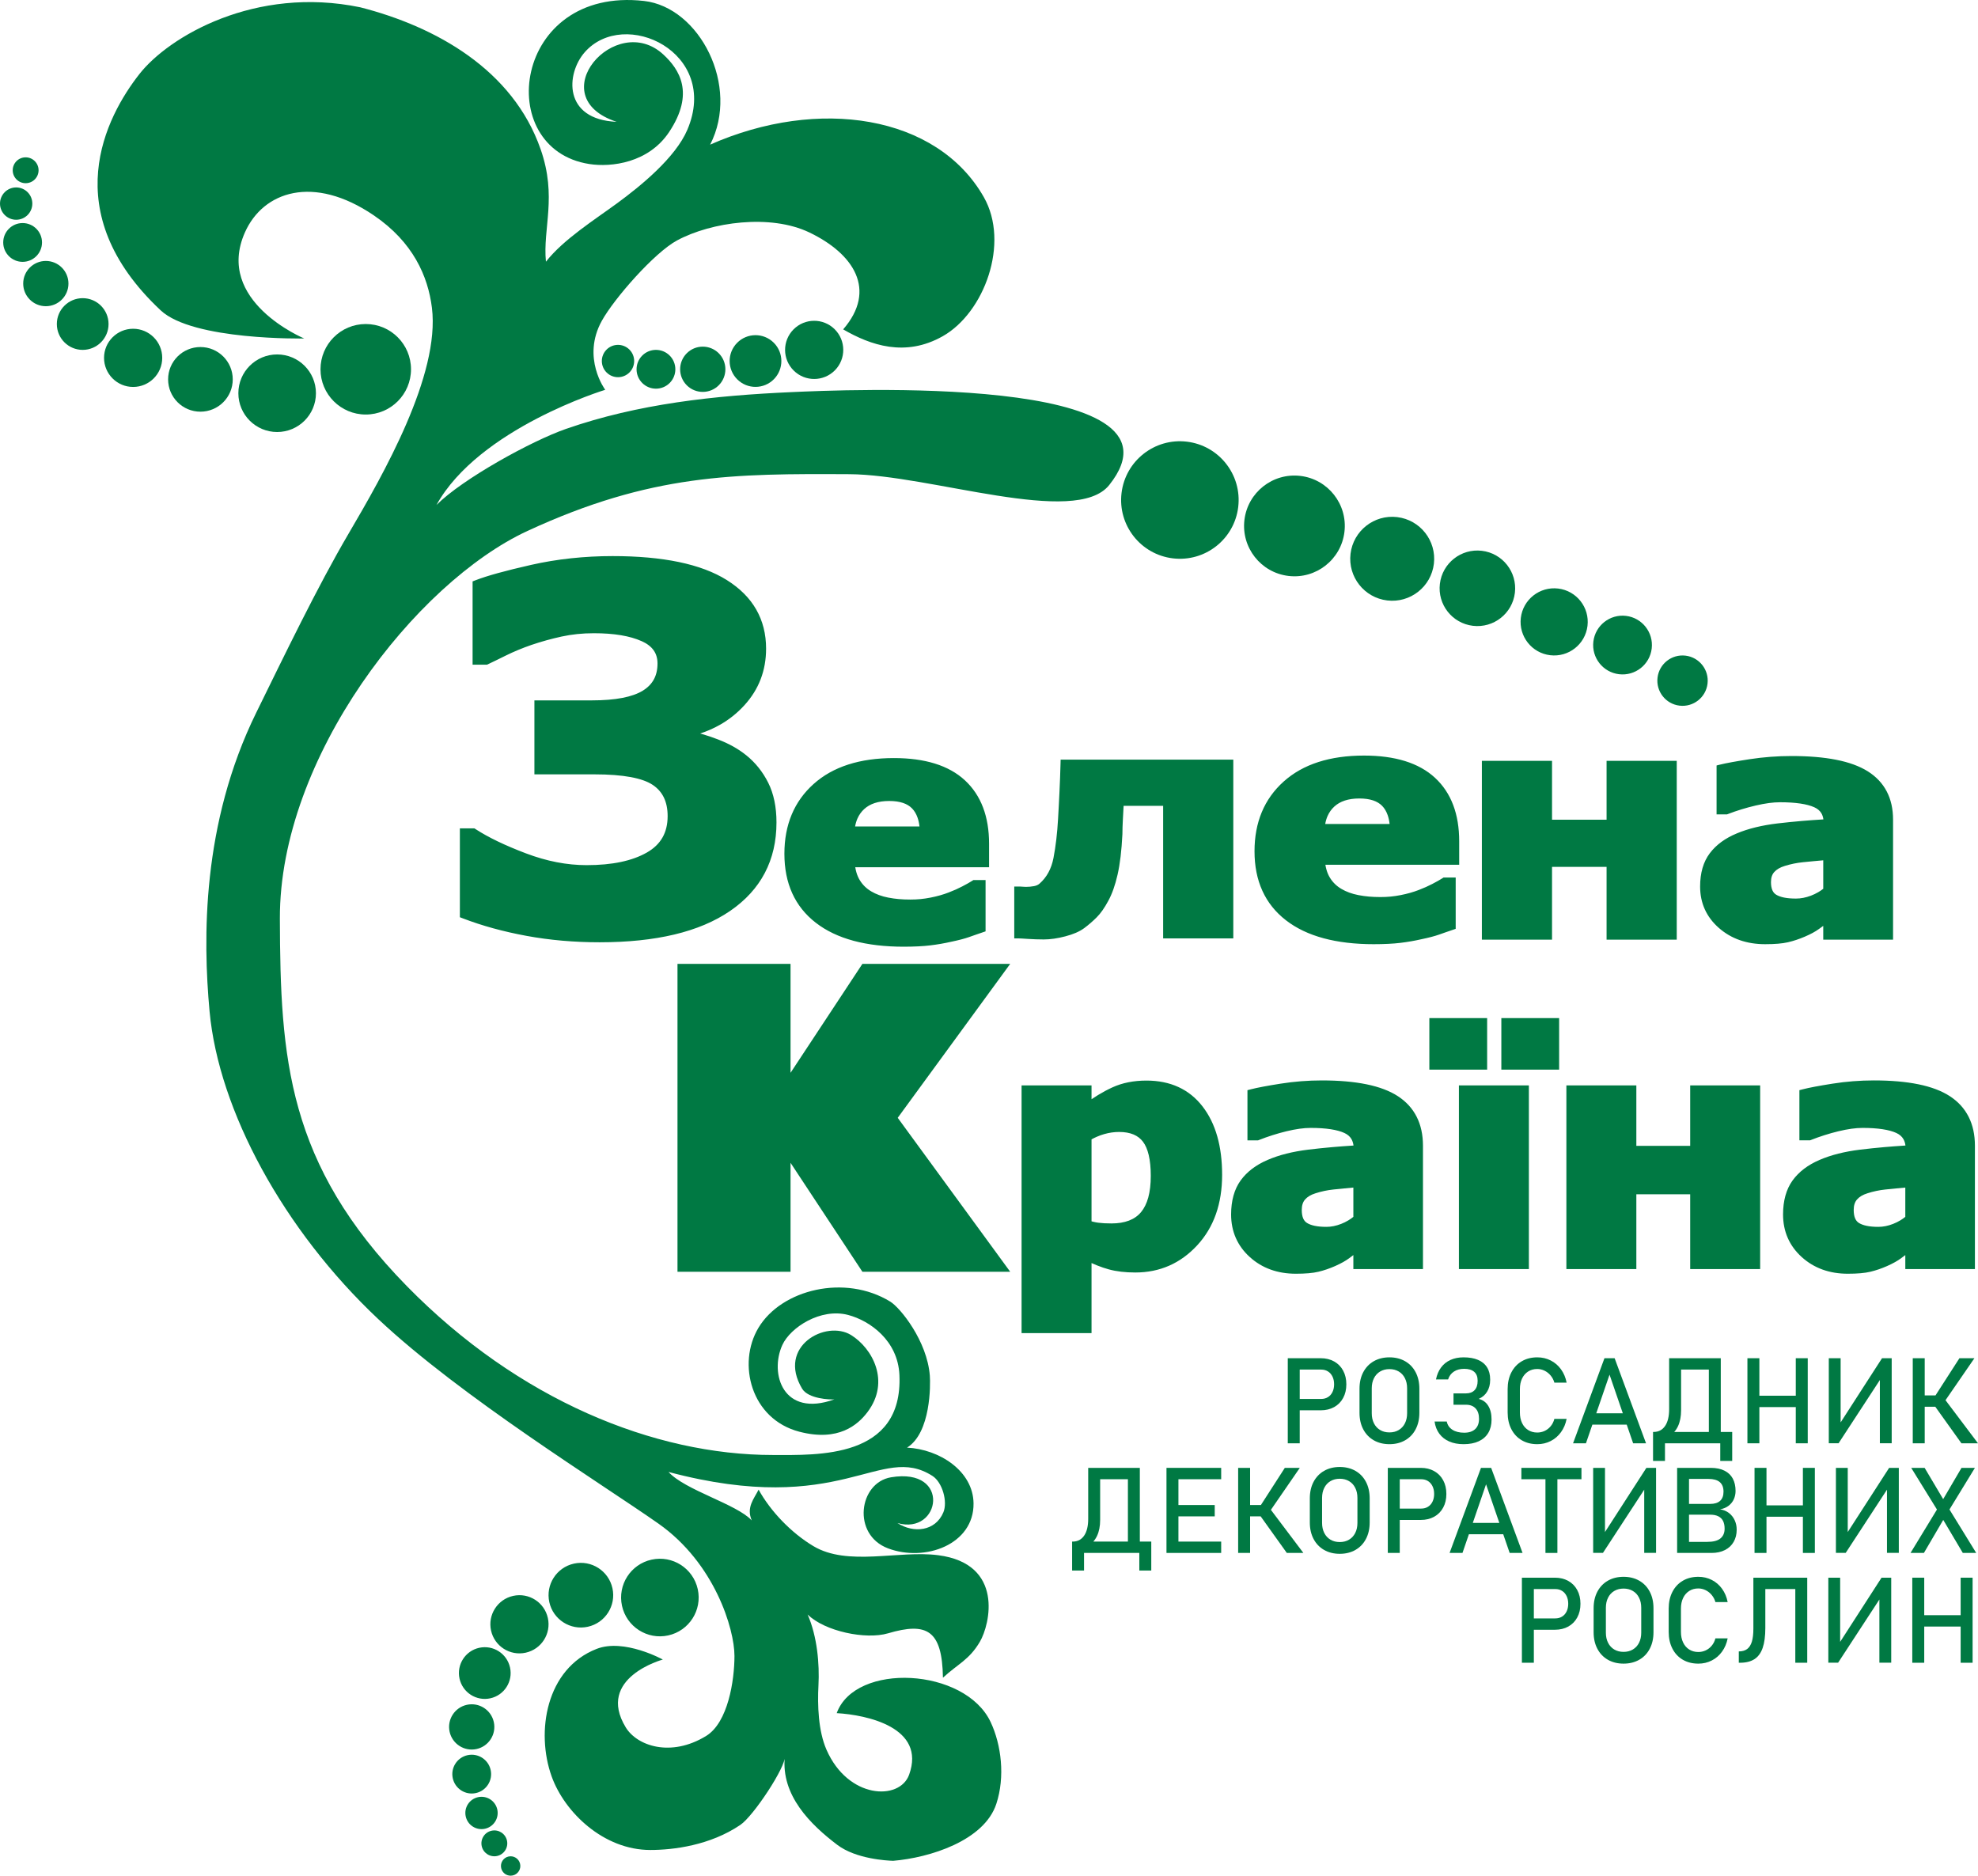 <?xml version="1.0" encoding="UTF-8"?> <!-- Creator: CorelDRAW 2020 (64-Bit) --> <svg xmlns="http://www.w3.org/2000/svg" xmlns:xlink="http://www.w3.org/1999/xlink" xmlns:xodm="http://www.corel.com/coreldraw/odm/2003" xml:space="preserve" width="152.988mm" height="145.069mm" style="shape-rendering:geometricPrecision; text-rendering:geometricPrecision; image-rendering:optimizeQuality; fill-rule:evenodd; clip-rule:evenodd" viewBox="0 0 14678.2 13918.47"> <defs> <style type="text/css"> <![CDATA[ .fil0 {fill:#007943;fill-rule:nonzero} ]]> </style> </defs> <g id="Слой_x0020_1">  <path class="fil0" d="M3049.93 2740.22c0,185.48 -150.33,335.79 -335.78,335.79 -185.48,0 -335.81,-150.31 -335.81,-335.79 0,-185.45 150.33,-335.79 335.81,-335.79 185.45,0 335.78,150.34 335.78,335.79z"></path> <path class="fil0" d="M2344.49 2917.92c0,158.98 -128.86,287.83 -287.85,287.83 -158.96,0 -287.81,-128.85 -287.81,-287.83 0,-158.95 128.85,-287.83 287.81,-287.83 158.99,0 287.85,128.88 287.85,287.83z"></path> <path class="fil0" d="M1727.17 2815.02c0,132.52 -107.4,239.88 -239.85,239.88 -132.5,0 -239.88,-107.36 -239.88,-239.88 0,-132.44 107.38,-239.83 239.88,-239.83 132.45,0 239.85,107.39 239.85,239.83z"></path> <path class="fil0" d="M1203.8 2655.4c0,119.25 -96.65,215.91 -215.88,215.91 -119.21,0 -215.86,-96.66 -215.86,-215.91 0,-119.2 96.65,-215.83 215.86,-215.83 119.23,0 215.88,96.63 215.88,215.83z"></path> <path class="fil0" d="M805.49 2404.43c0,105.97 -85.91,191.88 -191.9,191.88 -105.96,0 -191.88,-85.91 -191.88,-191.88 0,-105.97 85.92,-191.88 191.88,-191.88 105.99,0 191.9,85.91 191.9,191.88z"></path> <path class="fil0" d="M507.93 2104.3c0,92.74 -75.16,167.92 -167.9,167.92 -92.72,0 -167.89,-75.18 -167.89,-167.92 0,-92.74 75.17,-167.91 167.89,-167.91 92.74,0 167.9,75.17 167.9,167.91z"></path> <path class="fil0" d="M311.71 1799.15c0,79.47 -64.42,143.92 -143.93,143.92 -79.47,0 -143.9,-64.45 -143.9,-143.92 0,-79.51 64.43,-143.92 143.9,-143.92 79.52,0 143.93,64.41 143.93,143.92z"></path> <path class="fil0" d="M286.23 1263.45c0,53 -42.95,95.95 -95.96,95.95 -52.97,0 -95.93,-42.95 -95.93,-95.95 0,-53.01 42.96,-95.96 95.93,-95.96 53.01,0 95.96,42.95 95.96,95.96z"></path> <path class="fil0" d="M239.85 1510.77c0,66.27 -53.69,119.96 -119.93,119.96 -66.24,0 -119.92,-53.69 -119.92,-119.96 0,-66.2 53.68,-119.92 119.92,-119.92 66.24,0 119.93,53.72 119.93,119.92z"></path> <path class="fil0" d="M6193.42 2442.67c84.89,83.78 85.76,220.45 2,305.3 -83.74,84.82 -220.41,85.74 -305.3,1.97 -84.81,-83.74 -85.7,-220.45 -1.96,-305.26 83.77,-84.86 220.44,-85.77 305.26,-2.01z"></path> <path class="fil0" d="M5741.19 2542.45c75.45,74.43 76.23,195.95 1.77,271.35 -74.43,75.41 -195.95,76.23 -271.36,1.77 -75.4,-74.46 -76.22,-195.94 -1.76,-271.35 74.46,-75.45 195.94,-76.23 271.35,-1.77z"></path> <path class="fil0" d="M5332.97 2620.74c65.96,65.16 66.67,171.43 1.52,237.43 -65.12,66.01 -171.43,66.68 -237.46,1.56 -65.97,-65.16 -66.65,-171.47 -1.53,-237.44 65.16,-66.03 171.43,-66.71 237.47,-1.55z"></path> <path class="fil0" d="M4968.74 2637.8c56.6,55.85 57.17,146.97 1.32,203.55 -55.85,56.56 -146.93,57.13 -203.53,1.29 -56.56,-55.85 -57.16,-146.93 -1.31,-203.49 55.85,-56.59 146.93,-57.2 203.52,-1.35z"></path> <path class="fil0" d="M4670.25 2593.63c47.15,46.54 47.66,122.49 1.11,169.65 -46.53,47.11 -122.45,47.62 -169.6,1.07 -47.16,-46.53 -47.63,-122.45 -1.12,-169.57 46.57,-47.15 122.46,-47.66 169.61,-1.15z"></path> <path class="fil0" d="M5177.95 11792.79c-34.04,-155.25 -187.54,-253.51 -342.83,-219.42 -155.26,34.04 -253.51,187.57 -219.43,342.83 34.05,155.22 187.54,253.51 342.84,219.44 155.26,-34.09 253.51,-187.59 219.42,-342.85z"></path> <path class="fil0" d="M4544.81 11785.7c-28.4,-129.4 -156.34,-211.31 -285.7,-182.9 -129.4,28.39 -211.27,156.34 -182.88,285.74 28.4,129.31 156.31,211.22 285.7,182.83 129.36,-28.39 211.28,-156.29 182.88,-285.67z"></path> <path class="fil0" d="M4065.55 12006.69c-25.56,-116.43 -140.67,-190.11 -257.1,-164.55 -116.48,25.56 -190.15,140.66 -164.6,257.13 25.55,116.43 140.66,190.15 257.1,164.56 116.47,-25.55 190.15,-140.63 164.6,-257.14z"></path> <path class="fil0" d="M3784.79 12373.77c-22.71,-103.51 -125.03,-169 -228.57,-146.29 -103.5,22.71 -169,125.03 -146.26,228.53 22.68,103.51 125.03,169.03 228.54,146.32 103.53,-22.7 169,-125.06 146.29,-228.56z"></path> <path class="fil0" d="M3664.45 12778.57c-19.86,-90.61 -109.39,-147.87 -199.99,-128.01 -90.55,19.87 -147.91,109.4 -128.03,199.99 19.89,90.63 109.44,147.89 200.01,128.02 90.58,-19.9 147.92,-109.4 128.01,-200z"></path> <path class="fil0" d="M3641.01 13133.96c-17.03,-77.61 -93.76,-126.75 -171.4,-109.7 -77.65,17.03 -126.75,93.76 -109.72,171.4 17.05,77.68 93.78,126.75 171.42,109.74 77.61,-17.03 126.76,-93.76 109.7,-171.44z"></path> <path class="fil0" d="M3762.11 13658.05c-11.37,-51.78 -62.52,-84.56 -114.3,-73.21 -51.75,11.37 -84.49,62.55 -73.11,114.34 11.34,51.75 62.48,84.47 114.23,73.1 51.82,-11.33 84.52,-62.51 73.18,-114.23z"></path> <path class="fil0" d="M3690.25 13427.32c-14.19,-64.69 -78.13,-105.61 -142.8,-91.42 -64.71,14.21 -105.63,78.12 -91.45,142.87 14.21,64.68 78.15,105.6 142.83,91.42 64.71,-14.23 105.63,-78.16 91.42,-142.87z"></path> <path class="fil0" d="M3859.56 13831.18c-8.53,-38.9 -46.85,-63.46 -85.74,-54.94 -38.76,8.53 -63.33,46.88 -54.8,85.77 7.3,33.33 36.68,56.12 69.42,56.45l1.79 0c4.78,-0.08 9.62,-0.62 14.48,-1.69 38.83,-8.42 63.37,-46.85 54.84,-85.6z"></path> <g id="_2349791729072"> <path class="fil0" d="M2673.12 54.1c-779.56,-161.28 -1420.52,217.4 -1638.45,495.18 -248.04,316.15 -621.91,1023.18 157.79,1753.8 240.07,224.94 1064.96,208.63 1064.96,208.63 0,0 -666.95,-276.33 -440.01,-786.94 135.39,-304.62 507.7,-431.55 956.17,-126.92 291.74,198.17 402.46,452.06 431.55,685.4 62.23,499.27 -361.82,1239.91 -617.7,1675.42 -231.84,394.55 -483.51,917.95 -685.4,1328.48 -406.16,825.89 -396.25,1680.73 -346.93,2216.96 67.7,736.17 550.02,1624.65 1252.33,2284.66 615.17,578.11 1657.62,1221.27 2078.74,1517.15 417.46,293.32 564.12,782.68 564.12,981.9 0,181.76 -47.79,494.23 -210.12,593.71 -262.32,160.77 -512.95,73.79 -596.56,-63.46 -224.23,-368.09 275.01,-503.47 275.01,-503.47 0,0 -287.27,-158.6 -490.95,-79.17 -376.38,146.87 -452.53,616.5 -334.07,946.49 95.42,265.87 384.91,545.79 731.94,545.79 171.03,0 444.24,-33.85 668.48,-186.16 98.87,-67.15 338.67,-432.8 330.01,-507.71 -29.82,288.71 190.76,505.43 389.23,655.78 139.62,105.77 371.57,117.14 414.62,118.46 268.21,-22.21 675.59,-147.91 765.78,-423.08 65.73,-200.54 37.2,-437.45 -42.34,-606.47 -190.35,-404.7 -1004.84,-445.12 -1142.3,-66.24 223.6,12.93 664.25,105.78 537.32,456.93 -70.37,194.65 -453.65,180.78 -613.47,-186.15 -60.79,-139.51 -67.08,-328.79 -59.24,-478.09 8.16,-155.63 -8.46,-359.63 -80.38,-524.63 126.99,125.06 431.1,188.29 596.55,139.62 287.7,-84.61 401.93,-25.38 407.51,329.4 113.32,-104.25 194.14,-131.63 273.65,-265.94 76.23,-128.79 181.93,-579.62 -308.85,-643.09 -294.23,-38.05 -671.08,85.33 -926.56,-67.69 -164.94,-98.76 -317.31,-258.09 -406.16,-418.86 -33.71,67.77 -93.07,131.16 -50.77,228.47 -112,-121.42 -495,-224.24 -617.7,-359.63 1290.41,342.7 1569.65,-220 1958.89,29.62 73.14,46.95 114.23,191.02 80.38,270.77 -59.24,139.62 -220.01,156.54 -340.36,78.72 320.42,92.21 401.59,-414.93 -48,-339.52 -239.02,40.11 -291.96,425.42 -22.03,527.34 274.7,103.73 638.42,-28.87 634.63,-334.23 -2.98,-240.08 -253.38,-401.39 -493.59,-413.21 177.7,-110 174.14,-468.78 169.24,-533.32 -19.76,-259.47 -220.01,-504.86 -293.35,-549.98 -335.15,-206.16 -807.35,-91.83 -978.75,194.58 -158.24,264.48 -56.39,676.94 304.11,770.7 290.84,75.61 433.98,-51.59 505.06,-145.37 172.38,-227.62 36.42,-473.92 -120.93,-571.71 -186.16,-115.65 -552.86,81.81 -363.86,397.71 45.22,75.64 209.75,82.62 239.73,78.96 -380.77,138.2 -483.54,-190.62 -386.42,-403.35 59.23,-129.74 283.91,-276.53 487.97,-222.82 160.77,42.31 369.5,188.97 380.77,445.66 27.35,623.36 -608.02,593.55 -939.25,593.55 -880.01,0 -1886.95,-407.19 -2716.2,-1253.35 -888.2,-906.28 -939.25,-1692.34 -942.07,-2727.44 -3.23,-1195.91 1008.03,-2492.52 1837.76,-2876.31 919.34,-425.22 1532.82,-425.22 2387.45,-420.99 601.38,2.98 1679.65,393.47 1929.26,80.39 663.46,-832.16 -2012.47,-704.62 -2352.36,-689.63 -579.18,25.59 -1144.29,86.89 -1679.88,273.52 -254.15,88.58 -765.55,369.58 -960.18,564.2 315.89,-569.74 1252.33,-854.63 1252.33,-854.63 0,0 -177.52,-237.51 -25.21,-512.07 92.13,-166.13 390.16,-506.05 558.31,-596.41 255.34,-137.29 692.5,-197.66 981.56,-59.24 329.13,157.63 504.86,426.03 251.01,719.35 202.84,117.28 460.15,208.4 739.01,50.67 308.41,-174.44 498.9,-691.15 304.62,-1032.33 -346.93,-609.24 -1226.95,-744.63 -2030.81,-389.23 223.7,-434.25 -78.07,-1019.5 -490.77,-1066.17 -970.57,-109.87 -1126.7,1097.99 -406.17,1210.02 164.7,25.59 440.01,-8.46 592.32,-236.93 193.1,-289.66 75.14,-466.78 -42.3,-575.39 -353.64,-327.02 -913.86,313.08 -346.93,499.24 -397.7,-16.92 -376.65,-356.72 -236.93,-516.17 293.83,-335.32 1006.95,0 761.55,575.39 -88.07,206.54 -344.75,415.92 -519.99,544.36 -167.2,122.6 -399.29,268.88 -529.26,434.39 -24.37,-249.89 84.62,-479.51 -39.5,-834.9 -205.93,-589.97 -776.82,-909.58 -1338.67,-1052.97z"></path> <g> <path class="fil0" d="M8322.63 3658.72c28.53,-239.12 245.49,-409.84 484.58,-381.35 239.13,28.53 409.81,245.52 381.32,484.65 -28.53,239.06 -245.45,409.79 -484.62,381.29 -239.13,-28.53 -409.85,-245.49 -381.28,-484.59z"></path> <path class="fil0" d="M9234.52 3858.39c24.5,-204.97 210.42,-351.3 415.41,-326.86 204.94,24.44 351.29,210.42 326.85,415.37 -24.44,204.97 -210.42,351.3 -415.33,326.86 -205.04,-24.48 -351.3,-210.43 -326.93,-415.37z"></path> <path class="fil0" d="M10021.9 4109.53c20.41,-170.83 175.39,-292.74 346.15,-272.4 170.8,20.38 292.78,175.37 272.44,346.18 -20.42,170.8 -175.43,292.71 -346.22,272.36 -170.76,-20.41 -292.68,-175.36 -272.36,-346.15z"></path> <path class="fil0" d="M10684.93 4332.31c18.34,-153.73 157.83,-263.5 311.49,-245.16 153.76,18.32 263.49,157.83 245.15,311.56 -18.31,153.7 -157.79,263.43 -311.52,245.09 -153.7,-18.34 -263.43,-157.8 -245.12,-311.49z"></path> <path class="fil0" d="M11285.61 4585.14c16.28,-136.63 140.33,-234.18 276.93,-217.87 136.64,16.28 234.19,140.26 217.88,276.9 -16.28,136.63 -140.23,234.18 -276.9,217.9 -136.64,-16.31 -234.19,-140.29 -217.91,-276.93z"></path> <path class="fil0" d="M11823.98 4760.77c14.29,-119.58 122.73,-204.95 242.34,-190.66 119.51,14.25 204.91,122.73 190.62,242.31 -14.25,119.55 -122.76,204.88 -242.28,190.63 -119.57,-14.26 -204.94,-122.73 -190.69,-242.28z"></path> <path class="fil0" d="M12300.1 5028.6c12.18,-102.49 105.13,-175.66 207.69,-163.41 102.49,12.25 175.6,105.19 163.37,207.68 -12.25,102.5 -105.19,175.63 -207.65,163.42 -102.52,-12.22 -175.66,-105.2 -163.41,-207.69z"></path> </g> </g> <path class="fil0" d="M9601.93 10380.83l202 0c19.13,0 35.89,-4.45 50.43,-13.49 14.54,-8.89 25.66,-21.64 33.67,-38.08 8.01,-16.6 12.01,-35.57 12.01,-56.9l0 0c0,-21.78 -4,-40.9 -12.01,-57.35 -8.01,-16.45 -19.13,-29.34 -33.67,-38.39 -14.54,-9.18 -31.3,-13.62 -50.43,-13.62l-202 0 0 -84.32 199.04 0c37.67,0 70.74,8 99.51,24.16 28.63,16 50.88,38.67 66.59,67.87 15.87,29.34 23.73,63.12 23.73,101.65l0 0c0,38.53 -7.86,72.31 -23.73,101.35 -15.72,29.05 -37.96,51.57 -66.59,67.57 -28.77,15.86 -61.85,23.86 -99.51,23.86l-199.04 0 0 -84.32zm-45.68 -302.16l88.69 0 0 631.27 -88.69 0 0 -631.27z"></path> <path id="1" class="fil0" d="M10310.71 10716.47c-44.05,0 -82.91,-9.63 -116.58,-28.9 -33.51,-19.27 -59.47,-46.38 -78.01,-81.65 -18.38,-35.12 -27.58,-75.87 -27.58,-122.11l0 -178.86c0,-46.38 9.2,-87.14 27.58,-122.25 18.55,-35.12 44.5,-62.39 78.01,-81.66 33.67,-19.26 72.53,-28.89 116.58,-28.89 43.89,0 82.75,9.63 116.42,28.89 33.52,19.27 59.62,46.53 78.01,81.66 18.39,35.12 27.58,75.87 27.58,122.25l0 178.86c0,46.24 -9.19,86.98 -27.58,122.11 -18.39,35.27 -44.49,62.38 -78.01,81.65 -33.67,19.27 -72.52,28.9 -116.42,28.9zm0 -87.29c25.95,0 48.94,-5.78 68.81,-17.62 19.87,-11.71 35.15,-28.3 45.98,-49.79 10.98,-21.64 16.31,-46.53 16.31,-74.98l0 -184.94c0,-28.3 -5.33,-53.34 -16.31,-74.83 -10.82,-21.64 -26.11,-38.23 -45.98,-49.94 -19.87,-11.71 -42.86,-17.63 -68.81,-17.63 -26.11,0 -49.09,5.93 -68.97,17.63 -19.87,11.71 -35.14,28.3 -45.98,49.94 -10.98,21.48 -16.31,46.52 -16.31,74.83l0 184.94c0,28.45 5.33,53.34 16.31,74.98 10.83,21.49 26.11,38.08 45.98,49.79 19.88,11.85 42.87,17.62 68.97,17.62z"></path> <path id="2" class="fil0" d="M10861.1 10716.47c-40.2,0 -75.64,-6.52 -106.2,-19.72 -30.55,-13.18 -55.17,-32.45 -73.85,-57.64 -18.69,-25.04 -30.56,-55.42 -35.46,-90.69l0 0 90.47 0 0 0c5.49,26.37 19.43,46.83 42.12,61.2 22.55,14.52 51.62,21.78 87.36,21.78 35,0 62.14,-8.89 81.27,-26.67 18.99,-17.93 28.63,-43.12 28.63,-75.87l0 -0.44c0,-33.2 -8.45,-58.98 -25.37,-77.21 -17.05,-18.23 -40.79,-27.41 -71.49,-27.41l-92.54 0 0 -84.17 92.54 0c27.45,0 48.8,-8 63.78,-23.86 15.12,-16 22.69,-38.52 22.69,-67.72l0 -4c0,-28.6 -8.75,-50.24 -25.95,-64.91 -17.21,-14.53 -41.83,-21.78 -74.01,-21.78 -30.11,0 -55.62,6.81 -76.24,20.59 -20.76,13.63 -35,33.05 -42.86,57.94l0 0 -89.88 0 0 0c6.82,-34.52 19.43,-64.01 37.68,-88.61 18.38,-24.6 41.67,-43.27 70,-56.01 28.47,-12.74 60.66,-19.11 96.86,-19.11 42.11,0 77.7,6.22 107.22,18.67 29.37,12.44 51.77,30.97 67.04,55.42 15.43,24.46 23.14,54.39 23.14,90.1l0 3.41c0,33.34 -7.42,62.24 -22.25,86.69 -14.68,24.46 -35.74,42.39 -63.03,53.94 30.39,7.26 53.98,24.16 70.6,50.83 16.75,26.67 25.06,60.61 25.06,102.1l0 0.44c0,38.38 -8.16,71.28 -24.32,98.69 -16.32,27.42 -39.9,48.16 -70.89,62.54 -31,14.37 -68.38,21.49 -112.12,21.49z"></path> <path id="3" class="fil0" d="M11407.76 10716.47c-43.75,0 -82.16,-9.63 -115.38,-29.05 -33.23,-19.41 -58.88,-46.97 -77.12,-82.54 -18.25,-35.56 -27.44,-76.9 -27.44,-123.73l0 -173.23c0,-46.83 9.19,-88.17 27.44,-123.74 18.24,-35.57 43.89,-63.12 77.12,-82.68 33.23,-19.56 71.63,-29.34 115.38,-29.34 36.19,0 69.56,7.85 99.96,23.27 30.4,15.55 55.77,37.34 76.24,65.79 20.46,28.3 34.26,61.2 41.53,98.54l0 0 -90.92 0 0 0c-5.5,-19.71 -14.69,-37.34 -27.59,-52.75 -12.9,-15.56 -28.03,-27.42 -45.38,-35.86 -17.36,-8.3 -35.3,-12.6 -53.84,-12.6 -25.8,0 -48.35,6.23 -67.77,18.67 -19.43,12.45 -34.56,29.93 -45.24,52.31 -10.68,22.53 -16.01,48.61 -16.01,78.4l0 173.23c0,29.48 5.33,55.57 16.01,78.09 10.68,22.68 25.81,40.02 45.24,52.32 19.43,12.29 41.98,18.52 67.77,18.52 18.84,0 36.79,-3.85 54.14,-11.71 17.2,-7.86 32.18,-19.41 45.08,-34.83 12.9,-15.26 22.1,-33.48 27.59,-54.68l0 0 90.92 0 0 0c-7.27,37.34 -21.21,70.24 -41.83,98.54 -20.46,28.46 -45.98,50.38 -76.38,65.8 -30.4,15.55 -63.63,23.27 -99.52,23.27z"></path> <path id="4" class="fil0" d="M11906.25 10078.67l75.49 0 233 631.27 -95.66 0 -175.16 -509.31 -175.01 509.31 -95.66 0 233 -631.27zm-125.63 408.55l332.37 0 0 84.17 -332.37 0 0 -84.17z"></path> <path id="5" class="fil0" d="M12267.25 10625.77l3.85 0c36.49,0 64.82,-14.81 84.99,-44.31 20.18,-29.48 30.11,-71.12 30.11,-124.62l0 -378.17 88.69 0 0 386.03c0,46.23 -7.7,85.79 -22.99,118.55 -15.43,32.59 -37.67,57.64 -66.75,74.83 -29.06,17.19 -64.21,25.79 -105.3,25.79l-12.6 0 0 -58.09zm-0.45 0l88.55 0 0 214.87 -88.55 0 0 -214.87zm0 0l547.87 0 0 84.17 -547.87 0 0 -84.17zm498.77 0l88.69 0 0 214.87 -88.69 0 0 -214.87zm-84.68 -547.1l88.54 0 0 631.27 -88.54 0 0 -631.27zm-239.38 0l286.24 0 0 84.32 -286.24 0 0 -84.32z"></path> <path id="6" class="fil0" d="M13326.03 10078.67l88.7 0 0 631.27 -88.7 0 0 -631.27zm-358.91 0l88.69 0 0 631.27 -88.69 0 0 -631.27zm55.17 278.29l350.75 0 0 84.32 -350.75 0 0 -84.32z"></path> <polygon id="7" class="fil0" points="13949.98,10709.5 13949.98,10213.23 13960.37,10224.64 13643.72,10709.5 13571.05,10709.5 13571.05,10078.67 13658.85,10078.67 13658.85,10582.36 13648.47,10570.95 13966.01,10078.67 14037.78,10078.67 14037.78,10709.5 "></polygon> <path id="8" class="fil0" d="M14357.1 10363.49l183.31 -284.82 111.23 0 -249.75 362.61 -44.79 -77.79zm-0.45 68.61l77.71 -45.64 243.83 323.48 -122.95 0 -198.59 -277.84zm-162.55 -353.43l88.69 0 0 631.27 -88.69 0 0 -631.27zm43.01 275.77l197.7 0 0 84.17 -197.7 0 0 -84.17z"></path> <path class="fil0" d="M7956.27 11439.38l3.85 0c36.49,0 64.82,-14.81 84.99,-44.31 20.17,-29.48 30.11,-71.12 30.11,-124.62l0 -378.17 88.69 0 0 386.03c0,46.23 -7.71,85.79 -22.99,118.55 -15.43,32.59 -37.67,57.64 -66.75,74.83 -29.06,17.19 -64.22,25.79 -105.3,25.79l-12.6 0 0 -58.09zm-0.45 0l88.55 0 0 214.87 -88.55 0 0 -214.87zm0 0l547.86 0 0 84.17 -547.86 0 0 -84.17zm498.77 0l88.69 0 0 214.87 -88.69 0 0 -214.87zm-84.68 -547.1l88.53 0 0 631.27 -88.53 0 0 -631.27zm-239.38 0l286.24 0 0 84.32 -286.24 0 0 -84.32z"></path> <path id="1" class="fil0" d="M8656.15 10892.28l88.69 0 0 631.27 -88.69 0 0 -631.27zm43.01 547.1l362.91 0 0 84.17 -362.91 0 0 -84.17zm0 -271.33l315.01 0 0 84.17 -315.01 0 0 -84.17zm0 -275.77l362.91 0 0 84.32 -362.91 0 0 -84.32z"></path> <path id="2" class="fil0" d="M9350.99 11177.1l183.31 -284.82 111.23 0 -249.75 362.61 -44.79 -77.79zm-0.45 68.61l77.71 -45.64 243.83 323.48 -122.95 0 -198.59 -277.84zm-162.55 -353.43l88.69 0 0 631.27 -88.69 0 0 -631.27zm43.01 275.77l197.7 0 0 84.17 -197.7 0 0 -84.17z"></path> <path id="3" class="fil0" d="M9942.01 11530.07c-44.05,0 -82.91,-9.63 -116.58,-28.9 -33.51,-19.27 -59.47,-46.38 -78.01,-81.65 -18.38,-35.12 -27.58,-75.87 -27.58,-122.11l0 -178.86c0,-46.38 9.2,-87.14 27.58,-122.25 18.55,-35.12 44.5,-62.39 78.01,-81.66 33.67,-19.26 72.53,-28.89 116.58,-28.89 43.89,0 82.75,9.63 116.42,28.89 33.52,19.27 59.62,46.53 78.01,81.66 18.39,35.12 27.58,75.87 27.58,122.25l0 178.86c0,46.24 -9.19,86.98 -27.58,122.11 -18.39,35.27 -44.49,62.38 -78.01,81.65 -33.67,19.27 -72.52,28.9 -116.42,28.9zm0 -87.29c25.95,0 48.94,-5.78 68.81,-17.62 19.87,-11.71 35.15,-28.3 45.98,-49.79 10.98,-21.64 16.31,-46.53 16.31,-74.98l0 -184.94c0,-28.3 -5.33,-53.34 -16.31,-74.83 -10.82,-21.64 -26.11,-38.23 -45.98,-49.94 -19.87,-11.71 -42.86,-17.63 -68.81,-17.63 -26.11,0 -49.09,5.93 -68.97,17.63 -19.87,11.71 -35.14,28.3 -45.98,49.94 -10.98,21.48 -16.31,46.52 -16.31,74.83l0 184.94c0,28.45 5.33,53.34 16.31,74.98 10.83,21.49 26.11,38.08 45.98,49.79 19.88,11.85 42.87,17.62 68.97,17.62z"></path> <path id="4" class="fil0" d="M10344.23 11194.43l202 0c19.13,0 35.89,-4.45 50.43,-13.49 14.54,-8.89 25.66,-21.64 33.67,-38.08 8.01,-16.6 12.01,-35.57 12.01,-56.9l0 0c0,-21.78 -4,-40.9 -12.01,-57.35 -8.01,-16.45 -19.13,-29.34 -33.67,-38.39 -14.54,-9.18 -31.3,-13.62 -50.43,-13.62l-202 0 0 -84.32 199.04 0c37.67,0 70.74,8 99.51,24.16 28.63,16 50.87,38.67 66.59,67.87 15.87,29.34 23.73,63.12 23.73,101.65l0 0c0,38.53 -7.86,72.31 -23.73,101.35 -15.73,29.05 -37.96,51.57 -66.59,67.57 -28.77,15.86 -61.85,23.86 -99.51,23.86l-199.04 0 0 -84.32zm-45.68 -302.16l88.69 0 0 631.27 -88.69 0 0 -631.27z"></path> <path id="5" class="fil0" d="M10989.98 10892.28l75.5 0 232.99 631.27 -95.66 0 -175.16 -509.31 -175 509.31 -95.67 0 233 -631.27zm-125.62 408.55l332.36 0 0 84.17 -332.36 0 0 -84.17z"></path> <path id="6" class="fil0" d="M11468.43 10944l88.55 0 0 579.55 -88.55 0 0 -579.55zm-178.7 -51.72l445.81 0 0 84.32 -445.81 0 0 -84.32z"></path> <polygon id="7" class="fil0" points="12201.39,11523.11 12201.39,11026.83 12211.78,11038.25 11895.13,11523.11 11822.46,11523.11 11822.46,10892.28 11910.26,10892.28 11910.26,11395.96 11899.88,11384.55 12217.41,10892.28 12289.2,10892.28 12289.2,11523.11 "></polygon> <path id="8" class="fil0" d="M12497.71 11441.45l171.15 0c44.94,0 77.71,-8.44 98.18,-25.64 20.62,-17.04 30.86,-41.04 30.86,-72.02l0 -1.33c0,-21.34 -3.7,-39.71 -10.98,-55.12 -7.42,-15.26 -19.14,-27.12 -35,-35.42 -16.02,-8.15 -36.33,-12.3 -61.26,-12.3l-192.95 0 0 -79.86 192.95 0c32.63,0 57.39,-7.71 74.01,-22.97 16.75,-15.42 25.06,-38.09 25.06,-68.17l0 0c0,-31.57 -9.34,-55.13 -27.87,-70.84 -18.55,-15.56 -46.27,-23.41 -83.36,-23.41l-180.8 0 0 -82.1 196.82 0c40.78,0 75.04,6.97 102.48,20.9 27.58,13.93 48.2,33.49 61.69,58.98 13.65,25.49 20.47,55.87 20.47,91.28l0 0c0,21.64 -4.15,41.94 -12.61,60.91 -8.31,18.97 -21.21,35.12 -38.41,48.61 -17.21,13.49 -38.57,22.53 -64.08,27.12 25.51,3.85 47.46,12.89 66,27.11 18.54,14.37 32.78,32.3 42.57,53.64 9.93,21.49 14.83,44.6 14.83,69.5l0 1.33c0,34.08 -7.57,64.16 -22.69,90.24 -14.98,26.08 -36.63,46.24 -64.67,60.31 -28.03,14.23 -60.81,21.34 -98.19,21.34l-204.23 0 0 -82.1zm-52.19 -549.17l88.23 0 0 631.27 -88.23 0 0 -631.27z"></path> <path id="9" class="fil0" d="M13378.83 10892.28l88.7 0 0 631.27 -88.7 0 0 -631.27zm-358.91 0l88.69 0 0 631.27 -88.69 0 0 -631.27zm55.17 278.29l350.75 0 0 84.32 -350.75 0 0 -84.32z"></path> <polygon id="10" class="fil0" points="14002.77,11523.11 14002.77,11026.83 14013.16,11038.25 13696.52,11523.11 13623.84,11523.11 13623.84,10892.28 13711.64,10892.28 13711.64,11395.96 13701.26,11384.55 14018.8,10892.28 14090.58,10892.28 14090.58,11523.11 "></polygon> <path id="11" class="fil0" d="M14401.14 11246.15l-13.35 -21.78 -205.12 -332.09 99.51 0 152.47 257.1 14.38 23.42 215.94 350.75 -99.52 0 -164.32 -277.4zm-3.86 -83.43l158.54 -270.44 99.52 0 -208.97 341.71 -169.52 289.56 -99.37 0 219.8 -360.83z"></path> <path class="fil0" d="M11339.28 12009.35l202 0c19.13,0 35.88,-4.45 50.43,-13.49 14.54,-8.89 25.66,-21.64 33.67,-38.08 8,-16.6 12.01,-35.57 12.01,-56.9l0 0c0,-21.78 -4.01,-40.9 -12.01,-57.35 -8.01,-16.45 -19.13,-29.34 -33.67,-38.39 -14.55,-9.18 -31.3,-13.62 -50.43,-13.62l-202 0 0 -84.32 199.04 0c37.67,0 70.74,8 99.51,24.16 28.62,16 50.87,38.67 66.59,67.87 15.87,29.34 23.73,63.12 23.73,101.65l0 0c0,38.53 -7.86,72.31 -23.73,101.35 -15.73,29.05 -37.97,51.57 -66.59,67.57 -28.77,15.86 -61.85,23.86 -99.51,23.86l-199.04 0 0 -84.32zm-45.68 -302.16l88.69 0 0 631.27 -88.69 0 0 -631.27z"></path> <path id="1" class="fil0" d="M12048.05 12344.99c-44.05,0 -82.9,-9.63 -116.57,-28.9 -33.51,-19.27 -59.47,-46.38 -78.01,-81.65 -18.39,-35.12 -27.59,-75.87 -27.59,-122.11l0 -178.86c0,-46.38 9.2,-87.14 27.59,-122.25 18.55,-35.12 44.5,-62.39 78.01,-81.66 33.67,-19.26 72.52,-28.89 116.57,-28.89 43.9,0 82.76,9.63 116.43,28.89 33.52,19.27 59.62,46.53 78.01,81.66 18.39,35.12 27.58,75.87 27.58,122.25l0 178.86c0,46.24 -9.19,86.98 -27.58,122.11 -18.39,35.27 -44.49,62.38 -78.01,81.65 -33.67,19.27 -72.52,28.9 -116.43,28.9zm0 -87.29c25.96,0 48.95,-5.78 68.81,-17.62 19.88,-11.71 35.15,-28.3 45.98,-49.79 10.98,-21.64 16.32,-46.53 16.32,-74.98l0 -184.94c0,-28.3 -5.34,-53.34 -16.32,-74.83 -10.82,-21.64 -26.1,-38.23 -45.98,-49.94 -19.86,-11.71 -42.85,-17.63 -68.81,-17.63 -26.1,0 -49.08,5.93 -68.96,17.63 -19.88,11.71 -35.14,28.3 -45.98,49.94 -10.98,21.48 -16.31,46.52 -16.31,74.83l0 184.94c0,28.45 5.33,53.34 16.31,74.98 10.83,21.49 26.1,38.08 45.98,49.79 19.88,11.85 42.87,17.62 68.96,17.62z"></path> <path id="2" class="fil0" d="M12602.89 12344.99c-43.75,0 -82.17,-9.63 -115.39,-29.05 -33.23,-19.41 -58.88,-46.97 -77.11,-82.54 -18.25,-35.56 -27.45,-76.9 -27.45,-123.73l0 -173.23c0,-46.83 9.2,-88.17 27.45,-123.74 18.23,-35.57 43.88,-63.12 77.11,-82.68 33.23,-19.56 71.64,-29.34 115.39,-29.34 36.19,0 69.56,7.85 99.96,23.27 30.39,15.55 55.77,37.34 76.23,65.79 20.46,28.3 34.26,61.2 41.53,98.54l0 0 -90.92 0 0 0c-5.5,-19.71 -14.68,-37.34 -27.59,-52.75 -12.9,-15.56 -28.03,-27.42 -45.38,-35.86 -17.35,-8.3 -35.3,-12.6 -53.83,-12.6 -25.81,0 -48.36,6.23 -67.77,18.67 -19.43,12.45 -34.56,29.93 -45.24,52.31 -10.68,22.53 -16.02,48.61 -16.02,78.4l0 173.23c0,29.48 5.34,55.57 16.02,78.09 10.68,22.68 25.81,40.02 45.24,52.32 19.42,12.29 41.97,18.52 67.77,18.52 18.83,0 36.78,-3.85 54.13,-11.71 17.2,-7.86 32.18,-19.41 45.08,-34.83 12.91,-15.26 22.1,-33.48 27.59,-54.68l0 0 90.92 0 0 0c-7.27,37.34 -21.21,70.24 -41.83,98.54 -20.46,28.46 -45.98,50.38 -76.37,65.8 -30.4,15.55 -63.63,23.27 -99.52,23.27z"></path> <path id="3" class="fil0" d="M12903.22 12254.29l0 0c25.37,0 46.13,-5.93 61.85,-17.63 15.72,-11.71 27.44,-29.93 35,-54.68 7.57,-24.74 11.27,-56.9 11.27,-96.62l0 -378.17 88.69 0 0 372.98c0,60.76 -6.52,110.1 -19.58,147.74 -13.05,37.79 -33.37,65.64 -60.8,83.58 -27.59,17.93 -63.48,26.97 -107.83,26.97l-8.6 0 0 -84.17zm419.28 -547.1l88.54 0 0 631.27 -88.54 0 0 -631.27zm-255.99 0l302.85 0 0 84.32 -302.85 0 0 -84.32z"></path> <polygon id="4" class="fil0" points="13946.43,12338.02 13946.43,11841.75 13956.82,11853.16 13640.18,12338.02 13567.51,12338.02 13567.51,11707.19 13655.3,11707.19 13655.3,12210.88 13644.92,12199.47 13962.47,11707.19 14034.24,11707.19 14034.24,12338.02 "></polygon> <path id="5" class="fil0" d="M14549.47 11707.19l88.7 0 0 631.27 -88.7 0 0 -631.27zm-358.91 0l88.69 0 0 631.27 -88.69 0 0 -631.27zm55.17 278.29l350.75 0 0 84.32 -350.75 0 0 -84.32z"></path> <path class="fil0" d="M5517.17 5630.71c64.27,51.86 115.65,116.05 154.18,192.6 38.57,76.57 57.83,169.71 57.83,279.45 0,268.87 -110.19,478.7 -330.5,629.42 -220.38,150.75 -536.75,226.06 -949.18,226.06 -187.6,0 -366.5,-15.7 -536.76,-47.03 -170.24,-31.34 -326.03,-74.14 -467.32,-128.43l0 -602.22 65.51 0c96.36,62.67 223.23,123.85 380.63,183.54 157.37,59.66 311.25,89.53 461.59,89.53 194,0 348.16,-32.59 462.53,-97.7 114.32,-65.09 171.52,-165.16 171.52,-300.17 0,-116.98 -41.76,-203.49 -125.26,-259.59 -83.55,-56.06 -233.85,-84.07 -450.97,-84.07l-412.43 0 0 -481.11 393.15 0c179.88,0 311.54,-25.61 395.09,-76.89 83.51,-51.23 125.27,-128.08 125.27,-230.57 0,-90.46 -45.97,-156.15 -137.79,-197.15 -91.89,-40.98 -214.26,-61.53 -367.16,-61.53 -86.07,0 -167.98,8.48 -245.71,25.3 -77.75,16.92 -153.87,38.02 -228.38,63.31 -69.36,24.15 -133.31,50.68 -191.76,79.6 -58.48,28.93 -103.09,50.63 -133.94,65.11l-67.45 0 0 -560.67c83.51,-32.54 220.02,-70.23 409.55,-113.06 189.49,-42.77 388.34,-64.2 596.47,-64.2 370.02,0 646.89,57.59 830.64,172.73 183.71,115.16 275.57,275.23 275.57,480.18 0,153.15 -50.43,285.15 -151.28,396.12 -100.86,110.93 -230.96,185.09 -390.22,222.44l0 27.13c59.06,9.66 127.8,29.53 206.17,59.7 78.36,30.15 145.18,67.55 200.44,112.15zm20.16 -26.63c34.19,27.59 64.83,58.3 91.87,92.08 27.2,33.99 50.98,71.18 71.29,111.52 20.6,40.92 36.05,86.22 46.33,135.9 10.14,49.06 15.22,102.12 15.22,159.18 0,140.07 -28.88,265.1 -86.61,375.05 -57.7,109.89 -143.93,204.1 -258.65,282.57 -113.5,77.64 -251.3,135.76 -413.34,174.34 -160.76,38.28 -345.43,57.43 -553.93,57.43 -94.52,0 -187.04,-3.97 -277.5,-11.89 -90.51,-7.93 -178.82,-19.84 -264.9,-35.68 -85.71,-15.77 -168.14,-34.54 -247.28,-56.27 -78.62,-21.61 -153.92,-46.24 -225.83,-73.87l-21.42 -8.24 0 -659.56 107.67 0 8.15 5.31c47.19,30.69 101.82,61 163.82,90.9 61.94,29.87 132.17,59.71 210.65,89.46 77.14,29.23 153.23,51.15 228.22,65.69 74.63,14.46 148.66,21.72 222.06,21.72 95.13,0 179.99,-7.89 254.55,-23.63 73.7,-15.56 137.79,-38.86 192.19,-69.83 51.88,-29.54 90.64,-66.69 116.19,-111.42 25.51,-44.64 38.26,-97.68 38.26,-159.07 0,-53.2 -9.29,-99.06 -27.85,-137.53 -18.26,-37.84 -45.75,-69.09 -82.4,-93.71 -38.12,-25.57 -92.57,-44.97 -163.32,-58.15 -72.78,-13.58 -162.74,-20.35 -269.8,-20.35l-445.28 0 0 -548.94 426 0c88.18,0 164.07,-6.19 227.63,-18.56 61.97,-12.05 112.24,-29.92 150.78,-53.57 36.66,-22.48 64.01,-50.33 82.02,-83.48 18.05,-33.23 27.08,-72.55 27.08,-117.94 0,-38.06 -9.4,-70.53 -28.18,-97.39 -19.43,-27.79 -49.34,-50.73 -89.67,-68.73l-0.05 0.12c-43.66,-19.47 -94.71,-34.11 -153.08,-43.89 -59.07,-9.89 -126.11,-14.85 -201.12,-14.85 -42.62,0 -83.56,2.03 -122.77,6.07 -39.63,4.09 -78.41,10.24 -116.26,18.43 -37.72,8.2 -75.59,17.6 -113.61,28.12 -37.19,10.3 -74.27,21.74 -111.19,34.27 -33.87,11.71 -66.61,24.16 -98.18,37.26 -31.64,13.14 -61.58,26.68 -89.73,40.61l-77.47 38.1c-23.42,11.39 -42.48,20.54 -57.12,27.41l-6.49 3.04 -107.29 0 0 -617.93 21.31 -8.31c42.97,-16.75 99.02,-34.67 168.09,-53.74 68.84,-19 150.88,-39.27 246.08,-60.78 95.56,-21.56 193.88,-37.81 294.93,-48.67 101.05,-10.87 203.9,-16.32 308.47,-16.32 186.72,0 350.61,14.66 491.59,43.98 142.19,29.57 260.86,74.16 355.99,133.78 96.66,60.58 169.32,133.28 217.97,218.07 49,85.38 73.51,182.4 73.51,290.99 0,162.02 -53.42,301.75 -160.26,419.3 -52.79,58.07 -113.25,106.52 -181.3,145.32 -45.78,26.11 -95.07,47.82 -147.81,65.15l19.81 5.53c34.79,10.06 72.42,22.89 112.81,38.43 41.11,15.81 78.83,33.33 113.09,52.5 34.82,19.55 66.87,41.11 96.08,64.69zm41.29 135.26c-24.33,-30.39 -51.55,-57.75 -81.6,-82 -26.02,-20.99 -55.02,-40.45 -86.96,-58.32l-0.12 0c-32.51,-18.19 -67.41,-34.47 -104.63,-48.79 -37.89,-14.57 -73.8,-26.77 -107.67,-36.57 -33.4,-9.66 -64.16,-16.81 -92.21,-21.4l-27.73 -4.53 0 -82.97 25.66 -6.02c76.48,-17.93 145.98,-44.7 208.42,-80.3 62.01,-35.35 117.08,-79.47 165.13,-132.33 94.86,-104.37 142.29,-228.64 142.29,-372.93 0,-96.35 -21.42,-181.88 -64.27,-256.53 -43.19,-75.28 -108.32,-140.2 -195.38,-194.78 -88.59,-55.51 -200.25,-97.3 -334.94,-125.29 -135.88,-28.26 -295.48,-42.39 -478.76,-42.39 -103.47,0 -204.09,5.27 -301.8,15.78 -97.85,10.53 -193.78,26.41 -287.74,47.62 -94.32,21.3 -175.34,41.31 -242.99,59.98 -56.22,15.52 -103.1,30.08 -140.63,43.64l0 503.07 27.59 0c14.65,-6.92 31.21,-14.87 49.61,-23.82 27.34,-13.29 52.87,-25.81 77.22,-37.84 30.21,-14.95 61.42,-29.11 93.58,-42.46 32.37,-13.43 66.35,-26.36 101.89,-38.72l0.12 -0.13c37.57,-12.76 75.85,-24.54 114.78,-35.34 38.09,-10.54 77.18,-20.2 117.2,-28.91 39.86,-8.62 80.95,-15.14 123.19,-19.49 42.69,-4.39 85.75,-6.61 129.2,-6.61 77.81,0 148.37,5.32 211.64,15.91 64.05,10.75 120.24,26.89 168.48,48.39l0 0.13c51.46,22.97 90.46,53.41 116.94,91.29 27.15,38.84 40.75,84.47 40.75,136.86 0,57.08 -11.86,107.45 -35.56,151.07 -23.73,43.67 -59.03,79.91 -105.88,108.65 -45,27.61 -102.36,48.21 -172.08,61.78 -68.1,13.25 -148.02,19.88 -239.7,19.88l-360.3 0 0 413.28 379.58 0c110.03,0 203.82,7.22 281.35,21.67 79.55,14.82 142.04,37.49 187.46,67.96 46.82,31.45 82,71.55 105.49,120.21 23.18,48.04 34.78,103.95 34.78,167.73 0,73.6 -15.84,138.12 -47.5,193.53 -31.61,55.33 -78.66,100.79 -141.09,136.32 -59.96,34.14 -130.21,59.72 -210.68,76.72 -79.59,16.81 -168.83,25.22 -267.63,25.22 -76.89,0 -154.95,-7.7 -234.13,-23.05 -78.89,-15.3 -158.51,-38.2 -238.75,-68.6 -78.9,-29.92 -150.85,-60.56 -215.78,-91.86 -61.25,-29.53 -115.54,-59.4 -162.79,-89.57l-23.42 0 0 544.74c62.95,23.41 129.06,44.64 198.24,63.65 76.68,21.07 157.31,39.39 241.87,54.96 84.2,15.49 170.55,27.13 258.99,34.89 88.4,7.73 179.12,11.62 272.12,11.62 203.91,0 383.68,-18.54 539.29,-55.58 154.3,-36.74 284.91,-91.67 391.8,-164.78 105.58,-72.23 184.62,-158.32 237.08,-258.22 52.43,-99.85 78.65,-214.18 78.65,-342.98 0,-52.68 -4.56,-101.09 -13.67,-145.14 -8.98,-43.45 -22.47,-83.03 -40.42,-118.67 -18.22,-36.19 -39.43,-69.41 -63.6,-99.6z"></path> <path class="fil0" d="M6858.41 6165.71c-2.63,-83.09 -24.93,-146.36 -66.95,-189.8 -42.05,-43.37 -106.37,-65.11 -193.01,-65.11 -88.4,0 -157.49,22.83 -207.33,68.53 -49.83,45.63 -77.33,107.79 -82.53,186.37l549.82 0zm-150.79 826.44c-275.57,0 -486.78,-56.89 -633.63,-170.66 -146.89,-113.78 -220.32,-275.84 -220.32,-486.22 0,-205.86 68.44,-370.18 205.36,-492.92 136.9,-122.81 328.4,-184.17 574.5,-184.17 223.6,0 391.67,52.03 504.33,156.04 112.62,104.08 168.96,253.07 168.96,446.93l0 141.47 -996.95 0c4.34,58.4 18.66,107.26 42.91,146.54 24.24,39.33 56.34,70.58 96.19,93.74 38.99,23.23 84.5,39.91 136.47,50 52,10.12 108.74,15.15 170.27,15.15 52.86,0 104.84,-5.03 155.99,-15.15 51.13,-10.08 97.9,-23.35 140.38,-39.85 37.25,-14.26 71.68,-29.57 103.35,-46.06 31.61,-16.43 57.36,-31.05 77.3,-43.76l48.1 0 0 324.46c-37.25,12.77 -71.29,24.6 -102.01,35.44 -30.78,10.84 -73.03,21.88 -126.74,33.08 -49.41,11.24 -100.33,20.03 -152.73,26.37 -52.43,6.38 -116.33,9.57 -191.72,9.57z"></path> <path class="fil0" d="M6823.3 6132.85c-2.72,-24.26 -7.56,-46.28 -14.52,-66 -9.62,-27.26 -23.21,-50.02 -40.75,-68.15 -17.45,-17.86 -39.72,-31.42 -66.8,-40.56 -28.59,-9.64 -62.87,-14.48 -102.79,-14.48 -40.72,0 -76.68,5.16 -107.86,15.46 -30.25,10.01 -56.08,24.8 -77.41,44.35 -21.4,19.59 -38.09,42.91 -50.03,69.89 -8.05,18.15 -13.95,37.98 -17.71,59.49l477.86 0zm47.33 -87.82c12.24,34.71 19.08,74.62 20.5,119.65l1.06 33.88 -618.64 0 2.29 -34.91c2.86,-43.26 11.94,-82.19 27.23,-116.72 15.53,-35.12 37.53,-65.7 65.95,-91.72 28.51,-26.14 62.2,-45.63 101.01,-58.47 37.9,-12.52 80.71,-18.8 128.4,-18.8 46.68,0 87.87,6.03 123.58,18.08 37.26,12.58 68.24,31.61 92.92,57.05l0 0.13c24.44,25.26 43.01,55.9 55.69,91.83zm-163.01 979.98c-140.59,0 -265.11,-14.61 -373.56,-43.83 -109.78,-29.57 -203.16,-74.16 -280.1,-133.77 -77.79,-60.25 -136.17,-133.38 -175.12,-219.33 -38.68,-85.36 -58.03,-182.98 -58.03,-292.82 0,-107.21 17.98,-203.98 53.91,-290.23 36.08,-86.62 90.25,-162.33 162.48,-227.07 71.93,-64.54 157.99,-112.86 258.11,-144.95 99.21,-31.81 211.96,-47.7 338.21,-47.7 114.91,0 216.04,13.54 303.39,40.56 88.83,27.5 163.23,68.92 223.14,124.22 60.11,55.55 105.19,123.03 135.18,202.39 29.61,78.31 44.42,167.89 44.42,268.67l0 174.32 -992.99 0c2.21,13.57 5.08,26.39 8.61,38.45 6.29,21.53 14.77,40.91 25.34,58.05 10.66,17.3 23.08,32.86 37.23,46.63 14.07,13.71 29.94,25.71 47.55,35.93l0.37 0.26c17.53,10.45 36.83,19.53 57.89,27.25 21.13,7.73 43.81,13.97 67.94,18.65 25.44,4.95 51.54,8.63 78.21,10.99 26.41,2.35 55.05,3.52 85.89,3.52 26.16,0 51.37,-1.17 75.56,-3.52 24.33,-2.36 49.06,-6.03 74.15,-10.99 24.88,-4.9 48.52,-10.54 70.85,-16.88 22.62,-6.42 43.97,-13.52 64,-21.31l0.13 -0.12c18.94,-7.25 36.32,-14.39 52.11,-21.42 15.77,-7.03 31.7,-14.72 47.78,-23.09 16.6,-8.63 30.46,-16.1 41.71,-22.46 12.91,-7.31 23.98,-13.9 33.16,-19.76l8.26 -5.26 90.26 0 0 380.74 -75.57 25.91 -48.38 17.02c-15.94,5.61 -35.12,11.36 -57.57,17.21 -21.88,5.7 -46.36,11.39 -73.41,17.02 -25.67,5.82 -51.17,10.94 -76.44,15.29 -26.06,4.5 -52.45,8.39 -79.12,11.61 -26.36,3.2 -56.22,5.64 -89.56,7.3 -33.69,1.68 -69.02,2.52 -106.01,2.52zm-356.61 -107.23c102.74,27.68 221.61,41.51 356.61,41.51 38.41,0 72.73,-0.76 102.94,-2.26 30.55,-1.52 58.87,-3.87 84.94,-7.04 25.68,-3.1 50.97,-6.81 75.78,-11.1 25.49,-4.39 50.05,-9.29 73.62,-14.65l0.51 -0.12c26.57,-5.54 50.02,-10.97 70.33,-16.26 19.88,-5.19 37.29,-10.42 52.19,-15.66l80.05 -27.87 0 -268.26 -6.04 0c-8.59,5.32 -17.8,10.76 -27.59,16.29 -14.36,8.12 -29,16.08 -43.75,23.75 -15.58,8.12 -32.73,16.34 -51.38,24.64 -18.66,8.31 -37.14,15.97 -55.45,22.97 -22.4,8.62 -45.67,16.39 -69.78,23.23 -24.42,6.93 -49.78,12.99 -76,18.16 -26.03,5.14 -52.89,9.07 -80.55,11.74 -27.77,2.7 -55.02,4.05 -81.72,4.05 -30.69,0 -61.2,-1.35 -91.53,-4.05 -30.07,-2.67 -58.38,-6.59 -84.91,-11.74 -27.79,-5.39 -53.89,-12.57 -78.19,-21.47 -24.29,-8.89 -47.16,-19.72 -68.51,-32.41 -22.28,-12.9 -42.43,-28.15 -60.4,-45.67 -17.92,-17.44 -33.7,-37.2 -47.24,-59.2 -13.66,-22.13 -24.52,-46.91 -32.52,-74.23 -7.83,-26.79 -12.93,-55.87 -15.26,-87.21l-2.6 -35.16 999.42 0 0 -108.61c0,-93.07 -13.36,-174.94 -40.06,-245.58 -26.32,-69.63 -65.75,-128.72 -118.24,-177.23 -52.74,-48.69 -118.75,-85.32 -197.99,-109.84 -80.74,-24.98 -175.45,-37.49 -284.14,-37.49 -119.84,0 -225.91,14.78 -318.19,44.36 -91.37,29.29 -169.54,73.07 -234.5,131.34 -64.67,57.97 -113.2,125.81 -145.56,203.48 -32.5,78.03 -48.77,166.4 -48.77,265.06 0,100.56 17.38,189.19 52.13,265.87 34.47,76.1 86.27,140.92 155.36,194.42 69.89,54.16 155.59,94.92 256.99,122.23zm2768.14 45.61l-487.77 0 0 -983.64 -293.38 0c-3.16,68.22 -8.89,142.45 -8.89,210.09 -3.11,61.66 -7.6,117.15 -13.46,166.4 -5.97,50.09 -13.45,94.82 -22.42,134.13 -9.01,39.41 -19.21,75.22 -30.59,107.31 -11.67,32.91 -24.64,62.3 -38.9,88.11 -13.6,25.26 -27.41,47.93 -41.42,67.93l0 0.13c-14.31,20.4 -29,38.16 -44.04,53.22 -14.18,14.21 -29.04,28.03 -44.52,41.4 -15.99,13.81 -32.05,26.76 -48.12,38.75l-0.13 0c-17.4,12.88 -37.94,24.43 -61.54,34.62 -22.7,9.8 -48.83,18.58 -78.32,26.33 -29,7.65 -56.78,13.38 -83.24,17.18 -27.13,3.9 -52.88,5.85 -77.18,5.85 -17.6,0 -37.36,-0.36 -59.35,-1.09 -20.89,-0.7 -40.64,-1.69 -59.16,-2.95l-45.35 -2.92c-10.33,-0.58 -17.71,-0.86 -21.99,-0.86l-32.85 0 0 -384.61 45.83 0c6.85,0.31 13.39,0.72 20.23,1.21l0.27 0.13c7.42,0.5 13.66,0.77 21.09,0.89 10.19,0 19.8,-0.43 28.77,-1.28l0.13 0c9.82,-0.91 19.95,-2.34 30.34,-4.23 8.31,-1.51 16.02,-3.89 23.07,-7.07 6.5,-2.94 12.27,-6.59 17.27,-10.88 26.87,-23.59 48.94,-51.13 66.15,-82.59 17.48,-31.92 30.15,-68.18 37.96,-108.7 8.29,-42.93 15.26,-88.54 20.92,-136.78 5.71,-48.79 10.06,-99.81 13.04,-153.05 1.78,-30.73 3.54,-62.42 5.26,-95.1l5.12 -102.8c1.77,-37.3 3.29,-72.93 4.54,-106.79 1.32,-35.75 2.43,-70.12 3.27,-103.01l0.83 -32.08 1281.35 0 0 1326.73 -32.85 0zm-422.06 -65.71l389.2 0 0 -1195.3 -1151.9 0 -2.39 71.69c-1.33,36.16 -2.86,72.02 -4.55,107.54 -1.74,36.94 -3.46,71.25 -5.11,103.07 -1.8,34.34 -3.56,66.19 -5.27,95.36 -3.09,55.32 -7.52,107.64 -13.3,156.9 -5.82,49.81 -13.06,97.05 -21.68,141.66 -9.07,47.05 -24.03,89.63 -44.88,127.69 -21.04,38.43 -47.99,72.05 -80.78,100.82l-0.25 0.26c-9.78,8.39 -20.75,15.36 -32.94,20.88 -11.5,5.2 -24.36,9.12 -38.47,11.7 -12.12,2.21 -24.07,3.88 -35.85,4.98 -12.65,1.21 -24.31,1.81 -34.94,1.81 -3.11,0 -7.63,-0.15 -13.39,-0.43l-8.32 -0.53 0 253.45 38.84 2.49c20.03,1.36 38.99,2.35 56.86,2.95 16.76,0.56 35.92,0.84 57.3,0.84 21.68,0 44.35,-1.7 67.94,-5.09 24.16,-3.47 49.43,-8.69 75.8,-15.64 25.88,-6.79 48.91,-14.56 69.08,-23.26 19.28,-8.32 35.42,-17.29 48.36,-26.84 15.95,-12 30.79,-23.91 44.5,-35.74 14.17,-12.26 27.84,-24.96 40.93,-38.07 12.22,-12.26 24.53,-27.2 36.84,-44.75 12.58,-17.82 25.05,-38.35 37.44,-61.51l0.12 -0.38c12.59,-22.79 24.11,-48.93 34.54,-78.36 10.7,-30.16 20.22,-63.52 28.51,-100.01l0 -0.13c8.37,-36.62 15.43,-79.05 21.17,-127.18 5.82,-48.98 10.23,-102.93 13.19,-161.79l7.03 -169.54 4.86 -103.17 421.54 0 0 983.63zm1614.85 -783.46c-2.72,-24.26 -7.56,-46.28 -14.52,-66.01 -9.62,-27.26 -23.21,-50.01 -40.75,-68.15 -17.46,-17.86 -39.72,-31.42 -66.8,-40.56 -28.59,-9.64 -62.87,-14.48 -102.79,-14.48 -40.72,0 -76.68,5.16 -107.86,15.46 -30.26,10.02 -56.09,24.81 -77.41,44.35 -21.4,19.59 -38.08,42.92 -50.03,69.9 -8.04,18.15 -13.95,37.98 -17.71,59.49l477.86 0zm47.34 -87.82c12.23,34.71 19.07,74.62 20.49,119.65l1.06 33.88 -618.64 0 2.3 -34.91c2.86,-43.27 11.94,-82.2 27.24,-116.72 15.53,-35.12 37.52,-65.71 65.95,-91.73 28.5,-26.12 62.18,-45.63 101,-58.46 37.91,-12.53 80.72,-18.8 128.4,-18.8 46.68,0 87.87,6.03 123.58,18.08 37.26,12.57 68.25,31.61 92.92,57.05l0 0.13c24.44,25.26 43.02,55.89 55.7,91.83zm-163.02 979.97c-140.57,0 -265.11,-14.61 -373.56,-43.82 -109.78,-29.57 -203.16,-74.17 -280.1,-133.77 -77.78,-60.25 -136.17,-133.38 -175.12,-219.34 -38.68,-85.36 -58.03,-182.98 -58.03,-292.81 0,-107.21 17.98,-203.98 53.91,-290.23 36.08,-86.63 90.25,-162.33 162.48,-227.08 71.95,-64.53 158,-112.86 258.11,-144.95 99.21,-31.8 211.98,-47.69 338.21,-47.69 114.91,0 216.05,13.53 303.4,40.56 88.82,27.49 163.23,68.92 223.13,124.22 60.11,55.55 105.19,123.03 135.18,202.39 29.61,78.31 44.42,167.88 44.42,268.67l0 174.32 -992.99 0c2.21,13.57 5.08,26.39 8.61,38.44 6.29,21.54 14.77,40.91 25.34,58.05 10.66,17.31 23.08,32.86 37.23,46.63 14.07,13.72 29.93,25.7 47.55,35.94l0.37 0.26c17.53,10.44 36.83,19.53 57.89,27.24 21.13,7.74 43.8,13.98 67.94,18.65 25.44,4.96 51.54,8.63 78.21,11 26.41,2.34 55.06,3.52 85.89,3.52 26.18,0 51.37,-1.18 75.56,-3.52 24.33,-2.36 49.06,-6.03 74.15,-11 24.88,-4.89 48.52,-10.53 70.86,-16.87 22.61,-6.42 43.96,-13.53 64,-21.31l0.12 -0.13c18.94,-7.24 36.32,-14.38 52.11,-21.41 15.78,-7.03 31.71,-14.73 47.78,-23.09 16.6,-8.63 30.46,-16.11 41.71,-22.46 12.91,-7.31 23.98,-13.91 33.16,-19.76l8.25 -5.27 90.27 0 0 380.75 -75.57 25.91 -48.38 17.02c-15.94,5.6 -35.12,11.35 -57.57,17.21 -21.88,5.7 -46.36,11.39 -73.41,17.02 -25.67,5.82 -51.17,10.94 -76.44,15.29 -26.05,4.5 -52.45,8.39 -79.12,11.6 -26.36,3.2 -56.22,5.65 -89.56,7.3 -33.68,1.69 -69.02,2.52 -106.01,2.52zm-356.61 -107.22c102.74,27.67 221.62,41.51 356.61,41.51 38.4,0 72.73,-0.76 102.94,-2.26 30.55,-1.52 58.87,-3.87 84.94,-7.04 25.68,-3.1 50.97,-6.82 75.78,-11.1 25.49,-4.39 50.04,-9.29 73.62,-14.65l0.51 -0.12c26.57,-5.54 50.02,-10.97 70.34,-16.26 19.87,-5.19 37.28,-10.42 52.18,-15.67l80.06 -27.86 0 -268.26 -6.04 0c-8.6,5.31 -17.81,10.75 -27.6,16.29 -14.36,8.12 -29,16.08 -43.75,23.75 -15.57,8.11 -32.74,16.33 -51.38,24.64 -18.65,8.31 -37.14,15.97 -55.44,22.97 -22.4,8.62 -45.66,16.39 -69.77,23.23 -24.45,6.93 -49.79,13 -76.02,18.15 -26.03,5.15 -52.89,9.08 -80.55,11.75 -27.77,2.7 -55.01,4.04 -81.72,4.04 -30.68,0 -61.19,-1.34 -91.53,-4.04 -30.06,-2.67 -58.38,-6.59 -84.9,-11.75 -27.8,-5.39 -53.89,-12.56 -78.2,-21.46 -24.29,-8.89 -47.16,-19.72 -68.51,-32.41 -22.27,-12.9 -42.43,-28.15 -60.4,-45.67 -17.92,-17.45 -33.7,-37.2 -47.24,-59.2 -13.65,-22.12 -24.52,-46.91 -32.52,-74.23 -7.83,-26.79 -12.93,-55.88 -15.26,-87.21l-2.61 -35.16 999.44 0 0 -108.61c0,-93.07 -13.36,-174.95 -40.07,-245.58 -26.32,-69.62 -65.75,-128.72 -118.24,-177.23 -52.73,-48.69 -118.76,-85.32 -197.99,-109.85 -80.72,-24.97 -175.44,-37.48 -284.14,-37.48 -119.83,0 -225.91,14.78 -318.19,44.36 -91.36,29.28 -169.54,73.07 -234.49,131.34 -64.68,57.97 -113.2,125.81 -145.56,203.48 -32.51,78.03 -48.78,166.4 -48.78,265.06 0,100.56 17.38,189.19 52.13,265.86 34.47,76.1 86.28,140.93 155.36,194.43 69.91,54.16 155.58,94.92 256.99,122.23zm2570.19 73.55l-487.8 0 0 -540.13 -404.81 0 0 540.13 -520.65 0 0 -1326.73 520.65 0 0 436.8 404.81 0 0 -436.8 520.66 0 0 1326.73 -32.86 0zm-422.09 -65.71l389.23 0 0 -1195.3 -389.23 0 0 436.8 -536.23 0 0 -436.8 -389.23 0 0 1195.3 389.23 0 0 -540.13 536.23 0 0 540.13zm1542.13 -311.78l0 -211.29 -68.16 6.08c-28.6,2.66 -56.29,5.36 -82.82,8.07l-0.12 0c-22.75,2.31 -45.3,5.76 -67.58,10.29 -22.13,4.53 -44.26,10.21 -66.34,17.08l-0.26 0.12c-17.58,5.28 -32.91,11.73 -45.95,19.37 -12.49,7.32 -23.21,15.91 -32.1,25.7 -8,8.81 -14.04,19.15 -18.07,30.98 -4.33,12.66 -6.5,27.36 -6.5,44.06 0,24.95 3.62,45.4 10.84,61.36 6.38,14.08 15.84,24.91 28.34,32.39 15.26,9.15 34.62,16.12 58.01,20.86 24.64,5 54.08,7.5 88.3,7.5 36,0 72.9,-7.13 110.63,-21.37 19.22,-7.26 37.39,-15.92 54.47,-25.93 12.86,-7.53 25.3,-15.97 37.3,-25.27zm65.71 -247.14l0 277.89 -11.69 9.85c-18.18,15.34 -37.6,29.05 -58.21,41.14 -20.58,12.06 -42.09,22.35 -64.49,30.81 -45.43,17.15 -90.03,25.73 -133.73,25.73 -37.69,0 -71.41,-3.01 -101.13,-9.05 -30.97,-6.28 -57.25,-15.9 -78.79,-28.82 -24.35,-14.57 -42.52,-35.13 -54.52,-61.64 -11.17,-24.64 -16.75,-54.09 -16.75,-88.31 0,-23.71 3.38,-45.41 10.09,-65.1 6.99,-20.52 17.56,-38.56 31.66,-54.08 13.17,-14.51 29.01,-27.2 47.51,-38.03 17.92,-10.5 38.04,-19.1 60.32,-25.77 23.67,-7.3 47.77,-13.48 72.25,-18.48 24.5,-4.99 49.22,-8.79 74.13,-11.32 21.42,-2.19 49.27,-4.88 83.58,-8.07 44.77,-4.16 79.85,-7.37 104.1,-9.48l35.68 -3.12 0 35.84zm-96.09 463.38l96.09 -69.4 0 164.94 386.63 0 0 -825.03c0,-68.78 -13.12,-128.36 -39.33,-178.7 -25.99,-49.91 -65.16,-91.36 -117.47,-124.29 -53.87,-33.92 -124.65,-59.52 -212.26,-76.79 -89.34,-17.63 -195.85,-26.45 -319.46,-26.45 -50.66,0 -100.78,1.88 -150.31,5.63 -49.63,3.76 -99.31,9.44 -148.99,17.02 -52.43,7.99 -95.48,15.07 -129.07,21.2 -23.18,4.22 -43.63,8.29 -61.3,12.17l0 245.46 0.17 0c32.6,-12.33 66.12,-23.77 100.5,-34.31 36.21,-11.1 72.44,-20.91 108.58,-29.35 36.6,-8.58 71.31,-15.07 104.09,-19.47l0.12 0c33.31,-4.46 63.9,-6.69 91.7,-6.69 60.81,0 114.36,3.45 160.58,10.34 47.36,7.06 87.35,17.89 119.89,32.47 35.8,16.03 62.91,38.95 81.27,68.71 18.16,29.44 27.26,64.63 27.26,105.5l0 37.69 -31.06 1.77c-63.9,3.62 -127.17,8.11 -189.74,13.42 -61.84,5.27 -121.02,11.24 -177.5,17.88 -56.09,6.61 -107.96,15.71 -155.55,27.3 -47.28,11.49 -90.85,25.6 -130.64,42.25l-0.13 0c-38.15,15.78 -71.82,34.34 -100.95,55.67 -28.7,20.99 -52.86,44.56 -72.5,70.67 -38.85,51.69 -58.29,120.78 -58.29,207.18 0,52.24 9.7,99.78 29.05,142.58 19.41,42.91 48.63,81.5 87.64,115.74 39.49,34.64 84.07,60.63 133.67,77.93 49.93,17.42 105.45,26.15 166.51,26.15 33.91,0 63.82,-1.09 89.75,-3.24 25.43,-2.11 46.99,-5.25 64.65,-9.34 18.14,-4.22 36.78,-9.5 55.84,-15.79 19.75,-6.52 39.05,-13.78 57.82,-21.72 18.85,-8.15 36.55,-16.72 53.1,-25.67 15.47,-8.39 28.74,-16.61 39.8,-24.65l39.83 -28.79zm30.38 58.93l-31.7 23.01c-13.65,9.92 -29.33,19.69 -46.99,29.25 -16.52,8.95 -36.11,18.34 -58.75,28.12l-0.26 0.12c-21.94,9.3 -42.85,17.22 -62.68,23.77 -20.61,6.81 -41.13,12.61 -61.5,17.35 -20.93,4.85 -45.66,8.5 -74.15,10.86 -28.01,2.33 -59.72,3.5 -95.13,3.5 -68.07,0 -130.78,-10.01 -188.08,-30 -57.6,-20.1 -109.36,-50.27 -155.22,-90.5 -46.29,-40.61 -81.08,-86.66 -104.34,-138.06 -23.29,-51.5 -34.94,-108.02 -34.94,-169.53 0,-100.73 23.88,-182.92 71.63,-246.46 23.7,-31.52 52.4,-59.62 86.1,-84.27 33.2,-24.31 71.47,-45.42 114.7,-63.32 42.49,-17.83 89.32,-32.97 140.38,-45.38 50.73,-12.36 105.26,-21.96 163.51,-28.83 58.19,-6.84 118.07,-12.9 179.56,-18.13 50.43,-4.3 103.42,-8.15 158.97,-11.52 -2.39,-18.19 -7.65,-33.87 -15.75,-47.02 -11.3,-18.33 -28.74,-32.77 -52.26,-43.31 -26.8,-11.99 -61.06,-21.12 -102.7,-27.32 -42.81,-6.38 -93.18,-9.58 -151.08,-9.58 -25.92,0 -53.64,1.98 -83.1,5.92 -30.01,4.04 -62.66,10.19 -97.94,18.45 -35.62,8.33 -70.37,17.71 -104.2,28.07 -33.92,10.4 -68,22.14 -102.14,35.2l-5.7 2.18 -77.8 0 0 -362.76 25.02 -6.24c22.59,-5.62 52.75,-11.9 90.44,-18.77 39.18,-7.14 82.8,-14.39 130.86,-21.72 50.84,-7.76 102.14,-13.61 153.87,-17.52 51.84,-3.93 103.57,-5.9 155.19,-5.9 127.64,0 238.34,9.25 332.03,27.74 95.44,18.82 173.66,47.42 234.59,85.77 62.47,39.32 109.43,89.15 140.83,149.45 31.18,59.87 46.78,129.53 46.78,208.97l0 890.74 -518.06 0 0 -102.32z"></path> <path class="fil0" d="M9119.15 6930.54l-454.91 0 0 -983.64 -357.48 0c-2.6,53.87 -4.54,97.31 -5.84,130.25 -1.29,32.92 -2.8,70.01 -4.54,111.15 -6.07,120.52 -17.77,218.79 -35.12,294.75 -17.32,75.99 -39.42,138.35 -66.27,186.97 -26.02,48.65 -52.66,86.63 -79.93,113.96 -27.3,27.34 -57,53 -89.05,76.95 -30.34,22.43 -73.23,41 -128.7,55.55 -55.46,14.62 -106.14,21.88 -152.07,21.88 -38.99,0 -77.76,-1.29 -116.33,-3.91 -38.54,-2.63 -61.72,-3.9 -69.52,-3.9l0 -318.91 12.98 0c3.48,0 9.3,0.36 17.55,1.08 8.24,0.76 16.26,1.15 24.04,1.15 20.83,0 42.45,-2.03 65.02,-6.14 22.5,-4.11 41.12,-12.59 55.88,-25.27 59.79,-52.42 98.13,-122.43 115.02,-210.02 16.92,-87.59 28.39,-185.62 34.46,-294.19 3.44,-59.11 6.93,-125.21 10.39,-198.17 3.47,-73 6.06,-143.21 7.81,-210.55l1216.6 0 0 1261.02z"></path> <path class="fil0" d="M10347.05 6147.08c-2.63,-83.09 -24.93,-146.36 -66.95,-189.8 -42.05,-43.37 -106.37,-65.12 -193.01,-65.12 -88.4,0 -157.49,22.83 -207.33,68.53 -49.83,45.63 -77.33,107.79 -82.53,186.38l549.82 0zm-150.79 826.44c-275.57,0 -486.78,-56.9 -633.63,-170.67 -146.89,-113.77 -220.32,-275.83 -220.32,-486.21 0,-205.86 68.44,-370.19 205.36,-492.93 136.91,-122.8 328.41,-184.17 574.5,-184.17 223.6,0 391.67,52.04 504.33,156.05 112.62,104.08 168.96,253.07 168.96,446.93l0 141.46 -996.95 0c4.35,58.41 18.66,107.27 42.91,146.55 24.24,39.33 56.34,70.58 96.2,93.74 38.99,23.22 84.49,39.91 136.46,50 52,10.12 108.74,15.15 170.27,15.15 52.86,0 104.84,-5.03 155.99,-15.15 51.13,-10.08 97.9,-23.35 140.38,-39.85 37.25,-14.27 71.68,-29.57 103.35,-46.06 31.61,-16.43 57.36,-31.05 77.31,-43.76l48.09 0 0 324.45c-37.25,12.78 -71.29,24.61 -102,35.45 -30.79,10.84 -73.04,21.88 -126.75,33.07 -49.41,11.24 -100.33,20.04 -152.73,26.38 -52.43,6.38 -116.33,9.57 -191.72,9.57z"></path> <polygon class="fil0" points="12409.84,6939.85 11954.89,6939.85 11954.89,6399.72 11484.37,6399.72 11484.37,6939.85 11029.44,6939.85 11029.44,5678.83 11484.37,5678.83 11484.37,6115.64 11954.89,6115.64 11954.89,5678.83 12409.84,5678.83 "></polygon> <path class="fil0" d="M13562.74 6610.8l0 -262.72c-77.1,6.73 -139.52,12.55 -187.17,17.41 -47.66,4.85 -94.45,14.38 -140.34,28.64 -39.88,11.96 -70.86,30.13 -92.94,54.45 -22.11,24.34 -33.15,56.69 -33.15,97.1 0,59.17 18.36,99.77 55.23,121.85 36.82,22.08 91.2,33.12 163.11,33.12 39.85,0 80.58,-7.86 122.18,-23.55 41.62,-15.73 79.31,-37.82 113.07,-66.3zm0 195.37c-31.17,22.47 -59.09,42.68 -83.81,60.66 -24.71,17.96 -57.85,35.93 -99.45,53.91 -40.73,17.24 -80.38,30.35 -118.92,39.32 -38.6,8.97 -92.51,13.47 -161.83,13.47 -129.11,0 -236.38,-37.42 -321.74,-112.29 -85.31,-74.87 -127.99,-169.19 -127.99,-282.96 0,-93.56 21.65,-169.2 64.95,-226.82 43.36,-57.65 105.72,-103.28 187.2,-136.99 82.32,-34.46 180.69,-58.38 295.05,-71.85 114.39,-13.47 237.42,-23.99 369.16,-31.44l0 -6.74c0,-69.65 -29.69,-117.75 -89.03,-144.32 -59.37,-26.58 -148.42,-39.86 -267.13,-39.86 -53.75,0 -116.56,8.4 -188.47,25.26 -71.92,16.82 -142.12,38.38 -210.59,64.56l-38.96 0 0 -304.32c45.05,-11.23 117.84,-24.49 218.34,-39.85 100.53,-15.34 201.9,-23.03 304.18,-23.03 251.26,0 434.35,36.1 549.17,108.38 114.79,72.25 172.2,182.47 172.2,330.7l0 857.88 -452.35 0 0 -133.68z"></path> <path class="fil0" d="M8539.58 8725.88c0,-60.44 -5.13,-112.25 -15.38,-155.43 -9.78,-41.2 -24.04,-74.11 -42.78,-98.69 -18.05,-23.61 -41.29,-41.4 -69.71,-53.34 -29.66,-12.44 -65.27,-18.69 -106.79,-18.69 -18.86,0 -37.46,1.32 -55.73,3.94 -18.41,2.64 -36.99,6.68 -55.68,12.04 -18.36,5.21 -36.77,11.92 -55.2,20 -12.98,5.76 -25.78,12.05 -38.35,18.93l0 608.17 12.28 3.29c12.19,3.01 24.76,5.39 37.67,7.09 13.38,1.77 28.33,3.13 44.82,4.04 15.48,0.86 33.3,1.3 53.43,1.3 99.69,0 172.79,-28.03 219.35,-84.03 23.53,-28.32 41.33,-64.39 53.39,-108.17 12.44,-45.14 18.68,-98.66 18.68,-160.48zm529.48 -8.04c0,107.06 -15.34,204.19 -46.01,291.36 -30.87,87.76 -77.28,165.13 -139.23,232.05 -61.95,66.93 -131.25,117.21 -207.84,150.79 -76.75,33.65 -160.47,50.49 -251.05,50.49 -37.14,0 -72.2,-1.93 -105.12,-5.76 -32.74,-3.82 -63.46,-9.66 -92.11,-17.5 -27.9,-7.63 -56.65,-17.35 -86.16,-29.14 -13.67,-5.46 -27.54,-11.37 -41.59,-17.74l0 520.01 -519.16 0 0 -1838.17 519.16 0 0 102.7c16.25,-11.08 32.59,-21.64 49.03,-31.64 34.72,-21.15 70.03,-39.93 105.85,-56.34 37.01,-16.96 76.62,-29.65 118.81,-37.99 42,-8.32 86.65,-12.49 133.91,-12.49 88.58,0 167.66,15.97 237.2,47.88 70.01,32.13 129.74,80.2 179.12,144.15 48.7,63.03 85.16,137.22 109.36,222.52 23.88,84.23 35.83,179.19 35.83,284.83zm973.88 311.97l0 -217.45 -66.96 6.27c-29.13,2.79 -56.34,5.54 -81.69,8.21 -22.39,2.37 -44.71,5.89 -66.88,10.57 -22.12,4.67 -44,10.49 -65.61,17.42l-0.27 0.13c-17.4,5.4 -32.55,12.01 -45.34,19.78 -12.36,7.48 -22.91,16.22 -31.62,26.14l0 0.13c-7.92,9 -13.91,19.66 -17.96,31.93 -4.34,13.15 -6.51,28.34 -6.51,45.51 0,25.82 3.62,46.97 10.81,63.42 6.3,14.39 15.68,25.45 28.07,33.15 14.86,9.27 33.88,16.32 56.97,21.17 24.47,5.13 53.52,7.7 87.16,7.7 17.6,0 35.41,-1.78 53.42,-5.37 18.46,-3.67 37.02,-9.16 55.65,-16.45 19.18,-7.49 37.15,-16.32 53.89,-26.47 12.7,-7.71 25,-16.32 36.86,-25.82zm0 283.5l-29.29 21.99c-13.77,10.35 -29.38,20.43 -46.76,30.16 -16.91,9.48 -36.41,19.16 -58.42,29l-0.26 0.13c-21.21,9.31 -42.02,17.45 -62.37,24.42 -20.35,6.96 -40.78,12.9 -61.22,17.83 -21.22,5.13 -45.88,8.91 -73.91,11.33l-0.13 0c-27.8,2.39 -59.33,3.6 -94.55,3.6 -67.77,0 -130.22,-10.31 -187.33,-30.94 -57.58,-20.79 -109.16,-51.88 -154.74,-93.25 -45.86,-41.64 -80.37,-88.94 -103.5,-141.85 -23.1,-52.86 -34.67,-110.8 -34.67,-173.77 0,-50.84 5.82,-97.3 17.46,-139.32 11.86,-42.86 29.71,-80.7 53.54,-113.49 23.44,-32.28 52.02,-61.2 85.69,-86.69 33.09,-25.05 71.19,-46.82 114.24,-65.25 42.87,-18.46 89.42,-34.06 139.59,-46.7 50.17,-12.65 104.4,-22.53 162.58,-29.62 57.58,-7.01 116.86,-13.22 177.8,-18.57 49.88,-4.39 102.34,-8.34 157.38,-11.83 -2.38,-18.87 -7.63,-35.12 -15.75,-48.75 -11.16,-18.73 -28.36,-33.48 -51.53,-44.25 -26.45,-12.25 -60.31,-21.58 -101.51,-27.93 -42.49,-6.55 -92.35,-9.84 -149.55,-9.84 -25.49,0 -52.92,2.03 -82.22,6.1 -30.25,4.2 -62.59,10.49 -96.96,18.83 -33.94,8.19 -68.36,17.84 -103.19,28.89 -34.19,10.83 -68,22.88 -101.37,36.07l-6.02 2.37 -78.88 0 0 -372.29 25.45 -6.56c23.59,-6.08 53.57,-12.57 89.85,-19.42 35.83,-6.77 79.18,-14.19 129.98,-22.26l0.13 0c51.45,-8.11 102.45,-14.15 152.95,-18.09 51.45,-4.01 102.84,-6.02 154.13,-6.02 126.64,0 236.7,9.54 330.16,28.61 95.05,19.4 172.87,48.82 233.41,88.2 62.08,40.44 108.76,91.67 139.94,153.66 30.95,61.49 46.44,132.93 46.44,214.26l0 915.06 -516.59 0 0 -103.84zm1493.21 -1376.11l-395.06 0 0 -382.44 428.81 0 0 382.44 -33.75 0zm-224.5 1479.95l-485.4 0 0 -1362.92 519.15 0 0 1362.92 -33.75 0zm-309.71 -1479.95l-395.1 0 0 -382.44 428.85 0 0 382.44 -33.75 0zm2025.97 1479.95l-485.42 0 0 -554.86 -399.61 0 0 554.86 -519.16 0 0 -1362.92 519.16 0 0 448.69 399.61 0 0 -448.69 519.17 0 0 1362.92 -33.75 0zm1110.86 -387.47l0 -217.32 -66.98 6.27c-29.15,2.79 -56.34,5.54 -81.67,8.21 -22.42,2.37 -44.73,5.89 -66.91,10.57 -22.12,4.67 -44.01,10.49 -65.62,17.42l-0.26 0.13c-17.41,5.4 -32.56,12.01 -45.35,19.78 -12.36,7.48 -22.91,16.22 -31.62,26.14 -7.87,8.95 -13.86,19.65 -17.95,32.05 -4.33,13.16 -6.51,28.33 -6.51,45.52 0,25.82 3.61,46.98 10.82,63.43 6.32,14.46 15.66,25.52 27.94,33.14 14.9,9.24 33.94,16.31 57.1,21.17 24.47,5.13 53.53,7.7 87.19,7.7 17.6,0 35.41,-1.79 53.42,-5.37 18.44,-3.67 36.99,-9.16 55.61,-16.45 19.18,-7.49 37.17,-16.32 53.9,-26.47 12.54,-7.6 24.84,-16.25 36.89,-25.94zm0 283.64l-29.3 21.98c-13.79,10.36 -29.42,20.45 -46.83,30.19 -16.91,9.48 -36.38,19.16 -58.38,28.97l-0.26 0.13c-21.17,9.3 -41.98,17.45 -62.33,24.41 -20.1,6.88 -40.54,12.81 -61.26,17.81 -21.22,5.16 -45.88,8.94 -73.91,11.36l-0.13 0c-27.8,2.39 -59.33,3.6 -94.54,3.6 -67.77,0 -130.23,-10.31 -187.34,-30.94 -57.56,-20.78 -109.15,-51.88 -154.74,-93.25 -45.85,-41.64 -80.34,-88.94 -103.47,-141.85 -23.1,-52.86 -34.67,-110.8 -34.67,-173.77 0,-50.84 5.82,-97.33 17.45,-139.35 11.85,-42.84 29.69,-80.68 53.51,-113.46 23.46,-32.29 52.04,-61.2 85.7,-86.69 33.1,-25.05 71.2,-46.81 114.26,-65.24 42.89,-18.46 89.43,-34.07 139.6,-46.71 50.18,-12.64 104.36,-22.52 162.55,-29.61 57.59,-7.01 116.88,-13.22 177.83,-18.57 49.88,-4.39 102.35,-8.34 157.37,-11.83 -2.37,-18.87 -7.63,-35.12 -15.74,-48.75 -11.18,-18.74 -28.36,-33.48 -51.53,-44.25 -26.46,-12.25 -60.31,-21.58 -101.52,-27.93 -42.51,-6.55 -92.38,-9.84 -149.58,-9.84 -25.49,0 -52.92,2.03 -82.22,6.1 -30.24,4.2 -62.59,10.49 -96.96,18.83 -34.07,8.22 -68.61,17.92 -103.57,29 -34.05,10.8 -67.72,22.82 -100.99,35.96l-6.01 2.37 -78.88 0 0 -372.3 25.44 -6.55c23.61,-6.08 53.59,-12.57 89.87,-19.42 35.82,-6.76 79.16,-14.19 129.97,-22.26l0.13 0c51.42,-8.11 102.38,-14.14 152.84,-18.08 51.5,-4.03 102.96,-6.03 154.28,-6.03 126.63,0 236.68,9.54 330.13,28.61 95.05,19.4 172.88,48.82 233.41,88.2 62.09,40.44 108.77,91.66 139.95,153.64 30.94,61.49 46.44,132.93 46.44,214.28l0 915.06 -516.56 0 0 -103.83zm-7721.19 -2160.91l1078.84 0 -834.64 1142.3 834.64 1142.35 -1096.82 0 -533.24 -808.41 0 808.41 -838.91 0 0 -2284.65 838.91 0 0 808.37 533.24 -808.37 17.98 0z"></path> </g> </svg> 
